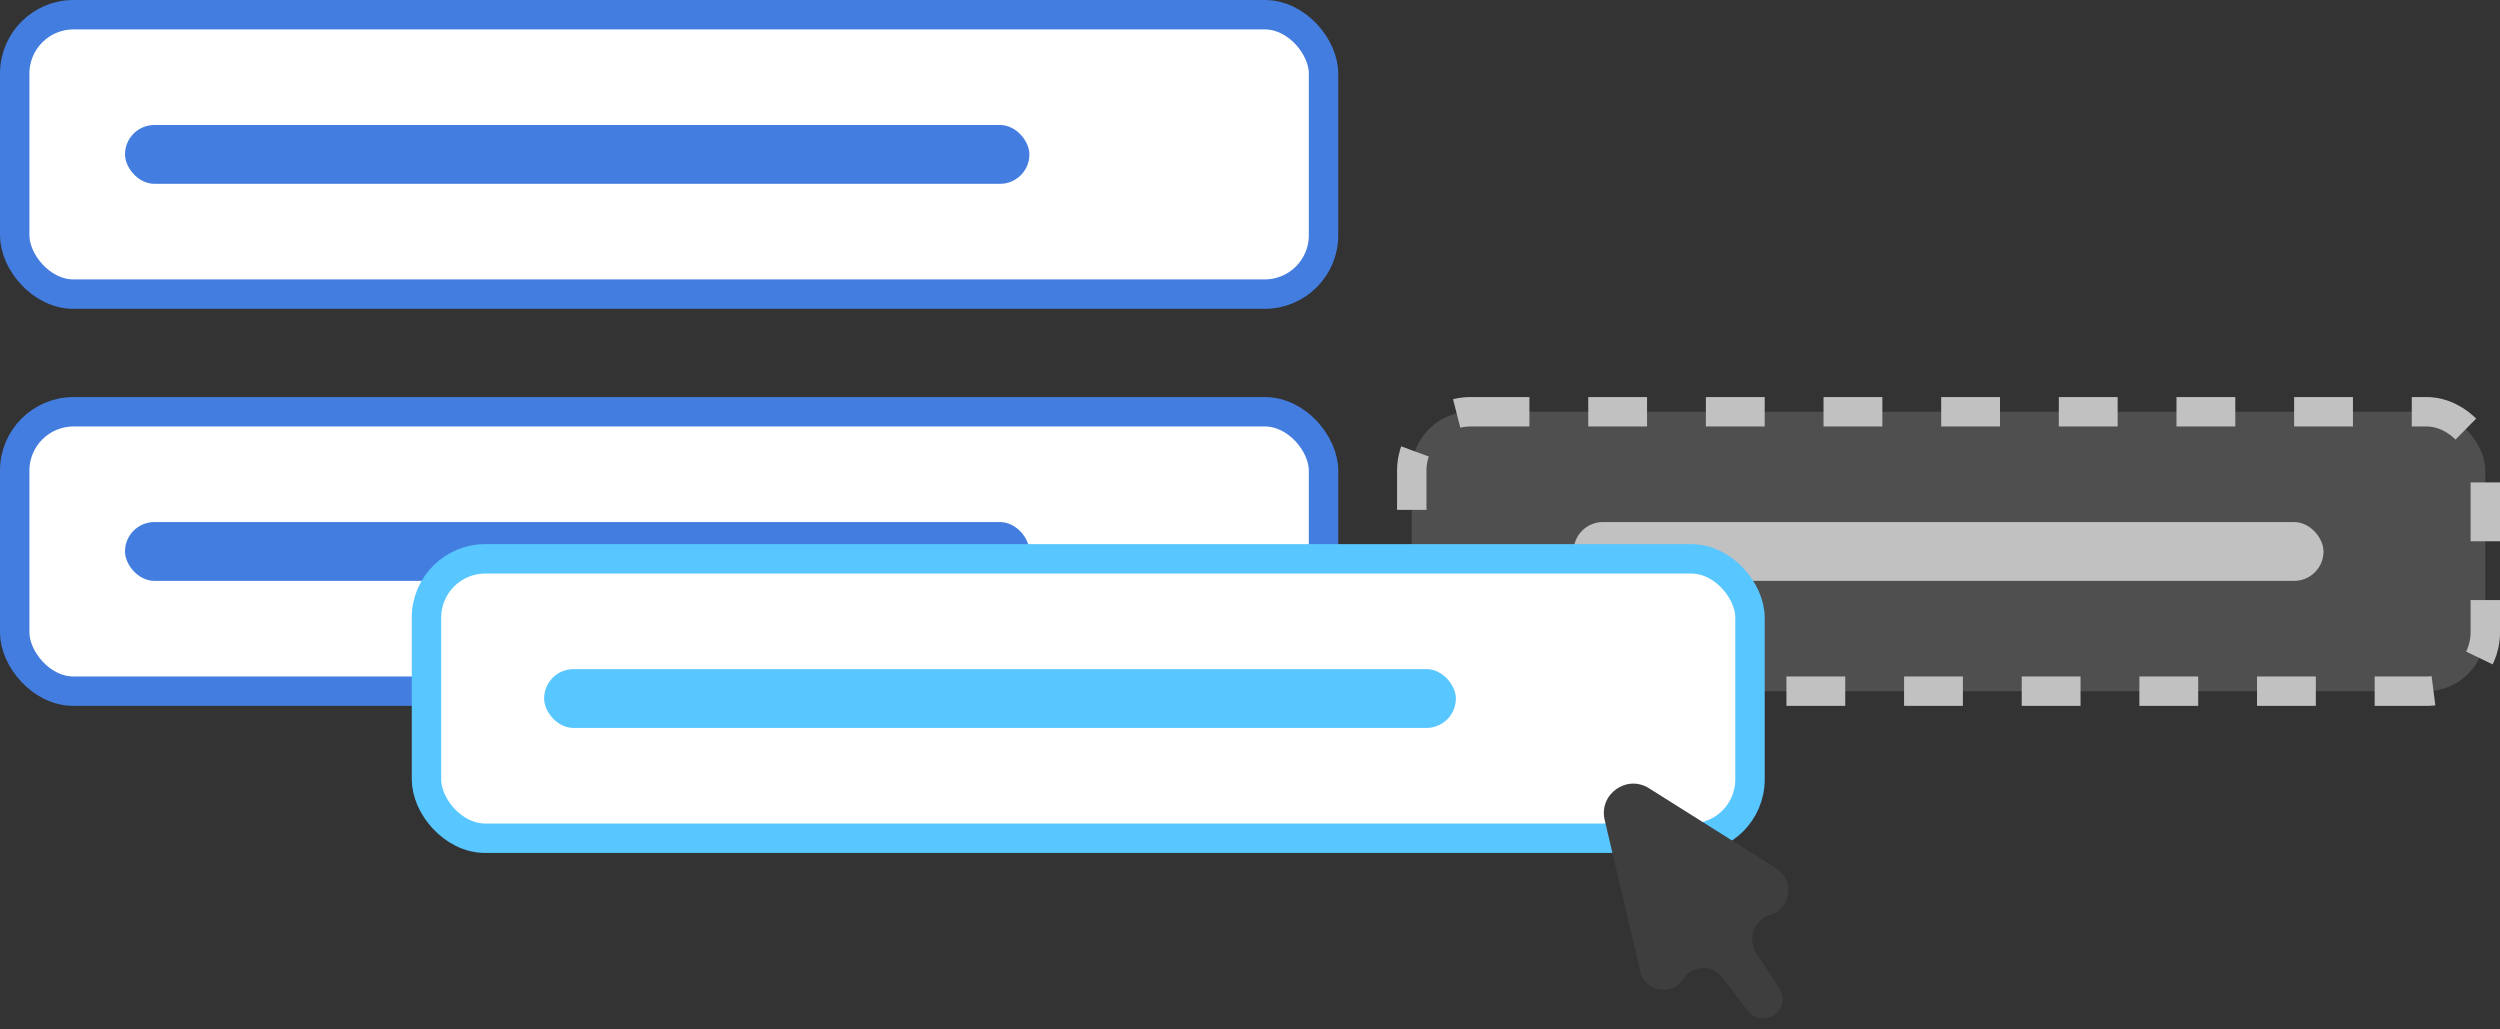 <svg width="340" height="140" viewBox="0 0 340 140" fill="none" xmlns="http://www.w3.org/2000/svg">
<rect x="0" y="0" width="340" height="140" fill="#333333" stroke="none"/>
<rect x="2" y="2" width="178" height="38" rx="8" fill="white" stroke="#447DE0" stroke-width="4"/>
<rect x="17" y="17" width="123" height="8" rx="4" fill="#447DE0"/>
<rect x="192" y="56" width="146" height="38" rx="8" fill="#C1C1C1" fill-opacity="0.2" stroke="#C1C1C1" stroke-width="4" stroke-dasharray="8 8"/>
<rect x="214" y="71" width="102" height="8" rx="4" fill="#C1C1C1"/>
<rect x="2" y="56" width="178" height="38" rx="8" fill="white" stroke="#447DE0" stroke-width="4"/>
<rect x="17" y="71" width="123" height="8" rx="4" fill="#447DE0"/>
<rect x="58" y="76" width="180" height="38" rx="8" fill="white" stroke="#58C6FF" stroke-width="4"/>
<rect x="74" y="91" width="124" height="8" rx="4" fill="#58C6FF"/>
<path d="M241.578 118.102L224.258 107.199C221.231 105.293 217.415 108.017 218.234 111.5L223.083 132.122C223.736 134.9 227.406 135.531 228.949 133.13C230.163 131.241 232.886 131.135 234.243 132.923L237.684 137.458C238.687 138.779 240.644 138.865 241.758 137.637C242.574 136.738 242.675 135.4 242.003 134.39L238.886 129.696C237.594 127.751 238.53 125.11 240.758 124.412C243.611 123.519 244.108 119.694 241.578 118.102Z" fill="#3E3E3E"/>
</svg>
